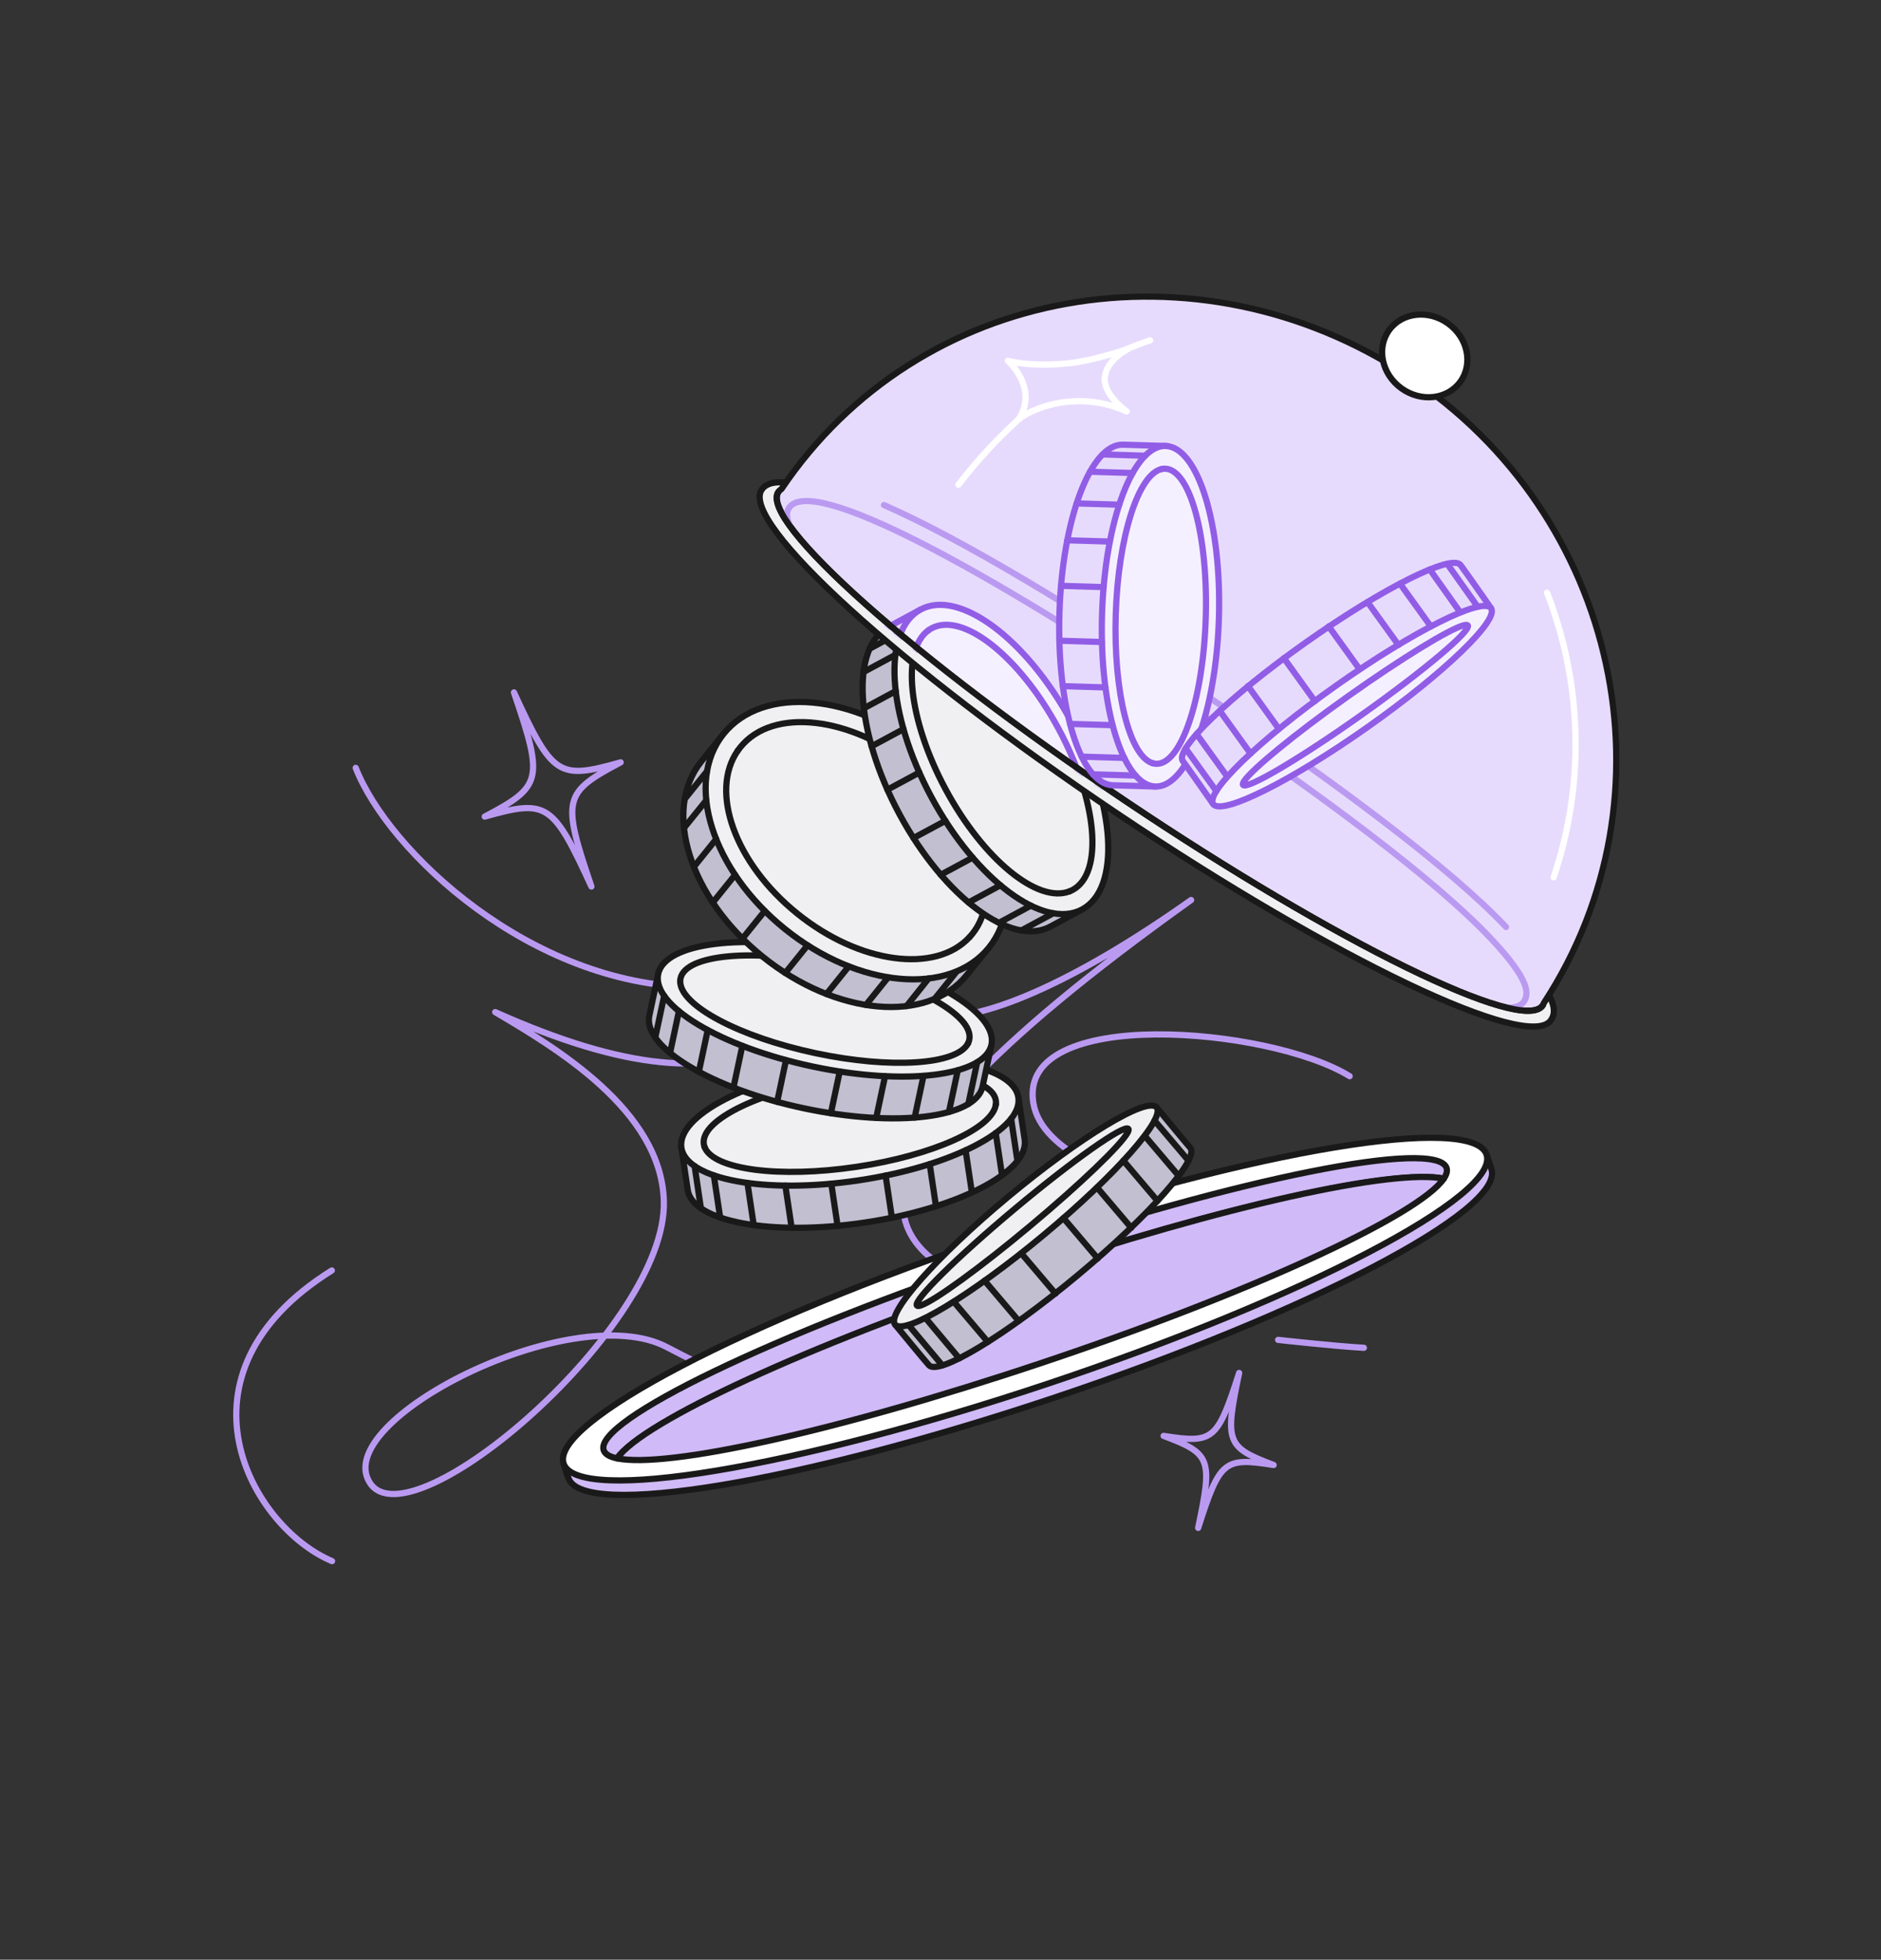 <?xml version="1.0" encoding="UTF-8"?> <svg xmlns="http://www.w3.org/2000/svg" width="908" height="946" viewBox="0 0 908 946" fill="none"><rect x="0" y="0" width="908" height="946" fill="#333333" stroke="none"/><path d="M564.378 638.965C460.693 644.52 428.5 614 383.5 694.5C370 666 367.678 674.548 321.985 650.325C276.291 626.103 158.679 686.076 178.666 715.974C198.654 745.871 322.134 640.446 320.456 579.803C319.249 535.924 268.043 505.687 239.051 488.567C365.562 545.178 400.756 498.718 461.115 412.374C394.713 508.951 459.538 516.255 574.983 434.454C376.927 575.887 405.793 621.839 564.378 638.965Z" stroke="#BA9AF1" stroke-width="3" stroke-linecap="round" stroke-linejoin="round"></path><path d="M690.448 576.234C654.258 595.5 506.638 579.711 498.817 532.463C490.996 485.214 612.869 495.69 651.507 519.502" stroke="#BA9AF1" stroke-width="3" stroke-linecap="round" stroke-linejoin="round"></path><path d="M658.359 650.61C645.54 649.941 616.976 646.798 616.976 646.798Z" fill="#7F42E1"></path><path d="M658.359 650.61C645.54 649.941 616.976 646.798 616.976 646.798" stroke="#BA9AF1" stroke-width="3" stroke-linecap="round" stroke-linejoin="round"></path><path d="M160.285 753.591C121.286 737.155 79.537 663.585 160.169 613.288" stroke="#BA9AF1" stroke-width="3" stroke-linecap="round" stroke-linejoin="round"></path><path d="M334.988 476.518C256.037 475.381 187.615 411.214 171.704 370.665" stroke="#BA9AF1" stroke-width="3" stroke-linecap="round" stroke-linejoin="round"></path><path d="M719.94 564.342C726.539 584.052 632.152 633.428 509.129 674.621C386.106 715.813 281.017 733.23 274.417 713.519C273.872 711.892 273.841 712.587 272.072 706.515C287.633 697.528 717.594 557.338 717.594 557.338L719.94 564.342Z" fill="#D0BAF7" stroke="#191919" stroke-width="3" stroke-linecap="round" stroke-linejoin="round"></path><path d="M506.783 667.623C629.815 626.428 724.194 577.055 717.594 557.345C710.994 537.634 605.914 555.048 482.882 596.243C359.85 637.439 265.469 686.803 272.071 706.522C278.674 726.241 383.751 708.819 506.783 667.623Z" fill="white" stroke="#191919" stroke-width="3" stroke-linecap="round" stroke-linejoin="round"></path><path d="M698.274 563.812C698.757 565.255 698.289 566.987 696.952 568.961C673.157 564.061 588.823 582.65 491.402 615.27C393.98 647.891 309.736 686.462 297.908 703.995C294.257 703.241 292.039 701.938 291.405 700.047C286.644 685.827 373.862 643.794 486.229 606.169C598.596 568.545 693.527 549.577 698.292 563.806L698.274 563.812Z" fill="#D0BAF7" stroke="#191919" stroke-width="3" stroke-linecap="round" stroke-linejoin="round"></path><path d="M696.95 568.956C685.087 586.501 604.419 623.875 503.466 657.678C402.512 691.481 321.696 708.902 297.906 703.99C309.733 686.457 390.419 649.077 491.399 615.265C592.379 581.453 673.154 564.055 696.95 568.956Z" fill="#D0BAF7" stroke="#191919" stroke-width="3" stroke-linecap="round" stroke-linejoin="round"></path><path d="M519.944 615.841C554.777 586.853 579.223 559.193 574.549 554.058C572.699 552.026 558.263 534.485 558.263 534.485C544.682 541.683 441.326 627.561 432.131 639.453C432.131 639.453 446.618 657.052 448.417 659.027C453.091 664.162 485.117 644.831 519.944 615.841Z" fill="#C1BFD0" stroke="#191919" stroke-width="3" stroke-linecap="round" stroke-linejoin="round"></path><path d="M503.658 596.268C538.491 567.281 562.938 539.621 558.263 534.486C553.589 529.351 521.563 548.682 486.736 577.672C451.906 606.653 427.457 634.32 432.131 639.455C436.806 644.59 468.832 625.258 503.658 596.268Z" fill="#F0F0F2" stroke="#191919" stroke-width="3" stroke-linecap="round" stroke-linejoin="round"></path><path d="M544.687 544.909C544.971 545.215 544.824 545.857 544.303 546.807C540.922 552.868 521.818 571.268 497.457 591.642C472.949 612.126 451.196 627.871 444.56 630.155C443.564 630.502 442.907 630.541 442.636 630.24C440.544 628 461.695 607.07 489.872 583.51C518.043 559.948 542.592 542.66 544.687 544.909Z" stroke="#191919" stroke-width="3" stroke-linecap="round" stroke-linejoin="round"></path><path d="M568.973 567.603L552.646 548.352" stroke="#191919" stroke-width="3" stroke-linecap="round" stroke-linejoin="round"></path><path d="M573.713 560.262L557.311 540.922" stroke="#191919" stroke-width="3" stroke-linecap="round" stroke-linejoin="round"></path><path d="M558.731 579.685L542.284 560.291" stroke="#191919" stroke-width="3" stroke-linecap="round" stroke-linejoin="round"></path><path d="M546.067 592.67L529.603 573.261" stroke="#191919" stroke-width="3" stroke-linecap="round" stroke-linejoin="round"></path><path d="M529.866 607.464L513.358 588.001" stroke="#191919" stroke-width="3" stroke-linecap="round" stroke-linejoin="round"></path><path d="M491.76 637.653L475.276 618.221" stroke="#191919" stroke-width="3" stroke-linecap="round" stroke-linejoin="round"></path><path d="M476.844 647.767L460.381 628.359" stroke="#191919" stroke-width="3" stroke-linecap="round" stroke-linejoin="round"></path><path d="M509.498 624.453L493.015 605.022" stroke="#191919" stroke-width="3" stroke-linecap="round" stroke-linejoin="round"></path><path d="M463.042 655.703L446.782 636.265" stroke="#191919" stroke-width="3" stroke-linecap="round" stroke-linejoin="round"></path><path d="M454.847 659.059L438.587 639.621" stroke="#191919" stroke-width="3" stroke-linecap="round" stroke-linejoin="round"></path><path d="M328.831 553.434L331.966 574.392C334.275 589.803 372.559 596.86 417.477 590.146C462.396 583.432 496.941 565.495 494.63 550.079C493.983 545.744 491.586 529.722 491.586 529.722C477.052 522.333 342.79 544.846 328.828 553.428L328.831 553.434Z" fill="#C1BFD0" stroke="#191919" stroke-width="3" stroke-linecap="round" stroke-linejoin="round"></path><path d="M491.582 529.733C489.275 514.317 450.993 507.262 406.076 513.973C361.158 520.685 326.615 538.622 328.922 554.037C331.228 569.453 369.51 576.508 414.428 569.797C459.345 563.085 493.888 545.148 491.582 529.733Z" fill="#F0F0F2" stroke="#191919" stroke-width="3" stroke-linecap="round" stroke-linejoin="round"></path><path d="M340.16 553.798C339.968 553.305 339.835 552.806 339.754 552.29C337.976 540.418 368.091 526.071 407.012 520.256L407.015 520.262C445.939 514.437 478.931 519.356 480.709 531.228C480.801 531.845 480.803 532.467 480.729 533.103" stroke="#191919" stroke-width="3" stroke-linecap="round" stroke-linejoin="round"></path><path d="M340.158 553.792C344.404 564.569 376.214 568.816 413.449 563.257C450.34 557.74 479.319 544.57 480.728 533.098" stroke="#191919" stroke-width="3" stroke-linecap="round" stroke-linejoin="round"></path><path d="M491.137 560.421L488.087 540.068" stroke="#191919" stroke-width="3" stroke-linecap="round" stroke-linejoin="round"></path><path d="M483.707 567.312L480.663 546.956" stroke="#191919" stroke-width="3" stroke-linecap="round" stroke-linejoin="round"></path><path d="M466.109 555.284L469.153 575.64" stroke="#191919" stroke-width="3" stroke-linecap="round" stroke-linejoin="round"></path><path d="M451.822 582.292L448.781 561.942" stroke="#191919" stroke-width="3" stroke-linecap="round" stroke-linejoin="round"></path><path d="M430.544 587.829L427.503 567.479" stroke="#191919" stroke-width="3" stroke-linecap="round" stroke-linejoin="round"></path><path d="M404.325 591.747L401.281 571.391" stroke="#191919" stroke-width="3" stroke-linecap="round" stroke-linejoin="round"></path><path d="M382.153 592.677L379.109 572.321" stroke="#191919" stroke-width="3" stroke-linecap="round" stroke-linejoin="round"></path><path d="M363.84 591.386L360.796 571.03" stroke="#191919" stroke-width="3" stroke-linecap="round" stroke-linejoin="round"></path><path d="M347.637 587.737L344.587 567.384" stroke="#191919" stroke-width="3" stroke-linecap="round" stroke-linejoin="round"></path><path d="M338.333 583.255L335.323 562.921" stroke="#191919" stroke-width="3" stroke-linecap="round" stroke-linejoin="round"></path><path d="M317.844 469.573C317.844 469.573 314.835 483.747 313.444 490.302C310.207 505.547 343.595 525.56 388.021 534.998C432.446 544.436 471.083 539.727 474.321 524.475C475.234 520.184 478.596 504.343 478.596 504.343C467.569 492.328 333.923 466.422 317.844 469.573Z" fill="#C1BFD0" stroke="#191919" stroke-width="3" stroke-linecap="round" stroke-linejoin="round"></path><path d="M478.594 504.307C481.83 489.059 448.441 469.051 404.016 459.618C359.592 450.185 320.955 454.898 317.719 470.146C314.483 485.393 347.873 505.401 392.297 514.834C436.721 524.268 475.358 519.554 478.594 504.307Z" fill="#F0F0F2" stroke="#191919" stroke-width="3" stroke-linecap="round" stroke-linejoin="round"></path><path d="M328.345 473.863C328.335 473.34 328.386 472.822 328.492 472.313C330.987 460.566 364.211 457.67 402.708 465.851C441.204 474.031 470.389 490.177 467.895 501.924C467.769 502.535 467.556 503.126 467.261 503.692" stroke="#191919" stroke-width="3" stroke-linecap="round" stroke-linejoin="round"></path><path d="M328.344 473.867C328.549 485.445 356.855 500.564 393.678 508.391C430.161 516.143 461.917 513.943 467.26 503.697" stroke="#191919" stroke-width="3" stroke-linecap="round" stroke-linejoin="round"></path><path d="M467.431 532.924L471.707 512.792" stroke="#191919" stroke-width="3" stroke-linecap="round" stroke-linejoin="round"></path><path d="M458.064 536.781L462.34 516.649" stroke="#191919" stroke-width="3" stroke-linecap="round" stroke-linejoin="round"></path><path d="M445.789 519.356L441.513 539.489" stroke="#191919" stroke-width="3" stroke-linecap="round" stroke-linejoin="round"></path><path d="M422.955 539.658L427.23 519.526" stroke="#191919" stroke-width="3" stroke-linecap="round" stroke-linejoin="round"></path><path d="M401.084 537.391L405.359 517.258" stroke="#191919" stroke-width="3" stroke-linecap="round" stroke-linejoin="round"></path><path d="M375.15 531.885L379.426 511.752" stroke="#191919" stroke-width="3" stroke-linecap="round" stroke-linejoin="round"></path><path d="M354.06 524.99L358.336 504.858" stroke="#191919" stroke-width="3" stroke-linecap="round" stroke-linejoin="round"></path><path d="M337.353 517.369L341.629 497.237" stroke="#191919" stroke-width="3" stroke-linecap="round" stroke-linejoin="round"></path><path d="M323.455 508.278L327.73 488.145" stroke="#191919" stroke-width="3" stroke-linecap="round" stroke-linejoin="round"></path><path d="M316.316 500.82L320.61 480.722" stroke="#191919" stroke-width="3" stroke-linecap="round" stroke-linejoin="round"></path><path d="M349.271 354.229L338.514 367.585C319.524 391.157 332.81 433.359 368.189 461.842C403.569 490.325 447.646 494.308 466.635 470.737C469.352 467.364 477.393 457.381 477.393 457.381C485.923 433.178 371.403 343.971 349.271 354.229Z" fill="#C1BFD0" stroke="#191919" stroke-width="3" stroke-linecap="round" stroke-linejoin="round"></path><path d="M378.966 448.493C414.348 476.977 458.425 480.956 477.414 457.381C496.404 433.807 483.115 391.606 447.733 363.122C412.351 334.639 368.274 330.66 349.285 354.234C330.295 377.809 343.584 420.01 378.966 448.493Z" fill="#F0F0F2" stroke="#191919" stroke-width="3" stroke-linecap="round" stroke-linejoin="round"></path><path d="M356.161 362.326C342.341 382.118 354.841 416.832 384.931 441.057C415.02 465.282 451.611 470.103 468.013 452.379" stroke="#191919" stroke-width="3" stroke-linecap="round" stroke-linejoin="round"></path><path d="M356.163 362.327C356.538 361.784 356.939 361.253 357.358 360.731C373.045 341.256 410.824 345.653 441.74 370.542L441.734 370.544C472.659 395.437 485.004 431.401 469.317 450.875C468.896 451.391 468.463 451.897 468.015 452.379" stroke="#191919" stroke-width="3" stroke-linecap="round" stroke-linejoin="round"></path><path d="M451.088 482.275L461.711 469.086" stroke="#191919" stroke-width="3" stroke-linecap="round" stroke-linejoin="round"></path><path d="M437.612 485.666L448.258 472.322" stroke="#191919" stroke-width="3" stroke-linecap="round" stroke-linejoin="round"></path><path d="M417.992 485.113L428.75 471.756" stroke="#191919" stroke-width="3" stroke-linecap="round" stroke-linejoin="round"></path><path d="M398.961 479.841L409.719 466.484" stroke="#191919" stroke-width="3" stroke-linecap="round" stroke-linejoin="round"></path><path d="M379.07 469.679L389.828 456.322" stroke="#191919" stroke-width="3" stroke-linecap="round" stroke-linejoin="round"></path><path d="M358.403 453.075L369.172 439.729" stroke="#191919" stroke-width="3" stroke-linecap="round" stroke-linejoin="round"></path><path d="M344.082 435.683L354.84 422.326" stroke="#191919" stroke-width="3" stroke-linecap="round" stroke-linejoin="round"></path><path d="M334.949 418.441L345.707 405.084" stroke="#191919" stroke-width="3" stroke-linecap="round" stroke-linejoin="round"></path><path d="M330.169 399.69L340.93 386.34" stroke="#191919" stroke-width="3" stroke-linecap="round" stroke-linejoin="round"></path><path d="M330.531 385.687L341.289 372.33" stroke="#191919" stroke-width="3" stroke-linecap="round" stroke-linejoin="round"></path><path d="M444.384 294.245C444.384 294.245 434.201 299.729 428.993 302.538C410.342 312.589 412.689 353.135 434.239 393.106C455.789 433.076 488.37 457.338 507.02 447.287C513.425 443.838 522.411 438.994 522.411 438.994C525.332 421.048 462.028 299.771 444.384 294.245Z" fill="#C1BFD0" stroke="#191919" stroke-width="3" stroke-linecap="round" stroke-linejoin="round"></path><path d="M449.616 384.805C471.16 424.778 503.743 449.038 522.393 438.992C541.043 428.945 538.696 388.397 517.153 348.424C495.609 308.451 463.026 284.191 444.376 294.237C425.727 304.284 428.073 344.832 449.616 384.805Z" fill="#F0F0F2" stroke="#191919" stroke-width="3" stroke-linecap="round" stroke-linejoin="round"></path><path d="M448.266 304.185C448.72 303.857 449.206 303.551 449.705 303.285C464.738 295.187 492.168 316.888 510.968 351.767L510.967 351.761C529.774 386.639 532.826 421.476 517.787 429.581C517.289 429.854 516.771 430.089 516.241 430.291" stroke="#191919" stroke-width="3" stroke-linecap="round" stroke-linejoin="round"></path><path d="M448.263 304.183C434.884 313.704 438.344 347.388 456.515 381.104C474.686 414.814 500.932 436.224 516.239 430.289" stroke="#191919" stroke-width="3" stroke-linecap="round" stroke-linejoin="round"></path><path d="M493.03 449.151L508.422 440.857" stroke="#191919" stroke-width="3" stroke-linecap="round" stroke-linejoin="round"></path><path d="M482.218 445.476L497.617 437.182" stroke="#191919" stroke-width="3" stroke-linecap="round" stroke-linejoin="round"></path><path d="M467.53 435.639L482.922 427.346" stroke="#191919" stroke-width="3" stroke-linecap="round" stroke-linejoin="round"></path><path d="M454.12 422.28L469.512 413.986" stroke="#191919" stroke-width="3" stroke-linecap="round" stroke-linejoin="round"></path><path d="M440.953 404.539L456.352 396.244" stroke="#191919" stroke-width="3" stroke-linecap="round" stroke-linejoin="round"></path><path d="M428.373 381.197L443.773 372.916" stroke="#191919" stroke-width="3" stroke-linecap="round" stroke-linejoin="round"></path><path d="M420.737 360.256L436.129 351.963" stroke="#191919" stroke-width="3" stroke-linecap="round" stroke-linejoin="round"></path><path d="M417.006 341.909L432.398 333.615" stroke="#191919" stroke-width="3" stroke-linecap="round" stroke-linejoin="round"></path><path d="M416.847 324.404L432.246 316.109" stroke="#191919" stroke-width="3" stroke-linecap="round" stroke-linejoin="round"></path><path d="M419.753 313.178L435.145 304.885" stroke="#191919" stroke-width="3" stroke-linecap="round" stroke-linejoin="round"></path><path d="M575.676 339.313C470.46 268.618 378.897 218.533 367.65 236.454C357.18 252.025 433.979 321.953 539.195 392.647C644.413 463.332 738.197 508.019 748.668 492.448C751.391 488.447 752.302 481.504 731.238 459.213C702.896 429.222 644.018 385.233 575.676 339.313Z" fill="#F0F0F2" stroke="#191919" stroke-width="3" stroke-linecap="round" stroke-linejoin="round"></path><path fill-rule="evenodd" clip-rule="evenodd" d="M745.226 484.223C810.85 384.003 781.49 248.509 679.478 181.316C577.898 114.409 443.694 137.31 377.22 236.083C376.6 236.454 376.104 236.913 375.733 237.464C366.37 251.382 441.377 318.16 543.258 386.609C645.138 455.068 735.321 499.276 744.684 485.358C744.916 485.012 745.097 484.633 745.226 484.223Z" fill="#E7DBFD"></path><path d="M745.226 484.223L743.796 483.772C743.837 483.641 743.896 483.516 743.971 483.401L745.226 484.223ZM679.478 181.316L680.303 180.064L680.303 180.064L679.478 181.316ZM377.22 236.083L378.464 236.92C378.341 237.103 378.179 237.256 377.99 237.37L377.22 236.083ZM375.733 237.464L376.978 238.301L376.978 238.301L375.733 237.464ZM543.258 386.609L544.095 385.364L544.095 385.364L543.258 386.609ZM744.684 485.358L745.928 486.195L745.928 486.195L744.684 485.358ZM745.226 484.223L743.971 483.401C809.128 383.895 779.996 249.321 678.652 182.569L679.478 181.316L680.303 180.064C782.983 247.696 812.573 384.112 746.481 485.045L745.226 484.223ZM679.478 181.316L678.652 182.569C577.708 116.08 444.445 138.88 378.464 236.92L377.22 236.083L375.975 235.245C442.943 135.739 578.088 112.738 680.303 180.064L679.478 181.316ZM377.22 236.083L377.99 237.37C377.54 237.639 377.213 237.952 376.978 238.301L375.733 237.464L374.489 236.627C374.994 235.875 375.661 235.268 376.449 234.796L377.22 236.083ZM375.733 237.464L376.978 238.301C376.248 239.386 376.144 241.31 377.452 244.491C378.729 247.595 381.191 251.486 384.811 256.087C392.037 265.271 403.643 276.994 418.777 290.467C449.029 317.4 493.193 351.165 544.095 385.364L543.258 386.609L542.422 387.854C491.443 353.604 447.163 319.756 416.782 292.708C401.6 279.191 389.841 267.332 382.453 257.942C378.766 253.255 376.108 249.111 374.677 245.632C373.278 242.229 372.878 239.022 374.489 236.627L375.733 237.464ZM543.258 386.609L544.095 385.364C594.997 419.568 642.952 447.696 679.325 465.528C697.522 474.448 712.764 480.764 724.001 483.985C729.63 485.598 734.165 486.409 737.524 486.418C740.965 486.429 742.709 485.605 743.439 484.52L744.684 485.358L745.928 486.195C744.318 488.589 741.196 489.429 737.515 489.418C733.751 489.407 728.909 488.512 723.175 486.869C711.686 483.576 696.259 477.171 678.005 468.222C641.476 450.314 593.4 422.109 542.422 387.854L543.258 386.609ZM744.684 485.358L743.439 484.52C743.588 484.299 743.708 484.051 743.796 483.772L745.226 484.223L746.657 484.674C746.486 485.215 746.244 485.725 745.928 486.195L744.684 485.358Z" fill="#191919"></path><path d="M728.683 486.453C732.029 486.289 734.352 485.356 735.535 483.598C738.07 479.873 738.919 473.409 719.308 452.656C692.922 424.735 638.108 383.781 574.482 341.031C476.528 275.215 391.284 228.586 380.814 245.271C379.512 247.206 379.659 250.043 381.123 253.663" stroke="#BA9AF1" stroke-width="3" stroke-linecap="round" stroke-linejoin="round"></path><path d="M726.985 447.471C700.197 419.125 644.548 377.547 579.953 334.146C519.306 293.397 463.459 259.893 426.702 243.794" stroke="#BA9AF1" stroke-width="3" stroke-linecap="round" stroke-linejoin="round"></path><path d="M676.472 187.439C666.967 180.579 664.315 168.019 670.548 159.384C676.781 150.749 689.539 149.31 699.044 156.17C708.549 163.029 711.201 175.59 704.968 184.225C698.735 192.859 685.977 194.298 676.472 187.439Z" fill="white" stroke="#191919" stroke-width="3" stroke-linecap="round" stroke-linejoin="round"></path><mask id="mask0_936_84002" style="mask-type:alpha" maskUnits="userSpaceOnUse" x="373" y="141" width="409" height="349"><path fill-rule="evenodd" clip-rule="evenodd" d="M745.227 484.222C810.85 384.003 781.489 248.508 679.478 181.316C577.898 114.409 443.693 137.31 377.219 236.084C376.6 236.454 376.104 236.914 375.733 237.464C366.371 251.383 441.378 318.161 543.259 386.609C645.138 455.068 735.321 499.276 744.684 485.358C744.917 485.012 745.098 484.633 745.227 484.222Z" fill="#F0F0F2"></path><path d="M745.227 484.222L743.796 483.771C743.838 483.64 743.897 483.515 743.972 483.4L745.227 484.222ZM679.478 181.316L680.303 180.064L679.478 181.316ZM377.219 236.084L378.463 236.921C378.341 237.104 378.179 237.257 377.99 237.37L377.219 236.084ZM375.733 237.464L374.489 236.627L374.489 236.627L375.733 237.464ZM543.259 386.609L544.095 385.364L544.095 385.364L543.259 386.609ZM744.684 485.358L745.929 486.195L745.929 486.195L744.684 485.358ZM745.227 484.222L743.972 483.4C809.128 383.895 779.996 249.321 678.652 182.569L679.478 181.316L680.303 180.064C782.983 247.696 812.572 384.111 746.482 485.044L745.227 484.222ZM679.478 181.316L678.652 182.569C577.708 116.079 444.444 138.88 378.463 236.921L377.219 236.084L375.975 235.246C442.942 135.739 578.088 112.738 680.303 180.064L679.478 181.316ZM377.219 236.084L377.99 237.37C377.54 237.64 377.213 237.952 376.978 238.301L375.733 237.464L374.489 236.627C374.994 235.876 375.66 235.269 376.448 234.797L377.219 236.084ZM375.733 237.464L376.978 238.301C376.248 239.386 376.144 241.31 377.452 244.491C378.729 247.595 381.191 251.486 384.811 256.087C392.037 265.271 403.643 276.994 418.777 290.468C449.029 317.4 493.193 351.166 544.095 385.364L543.259 386.609L542.422 387.854C491.443 353.604 447.164 319.756 416.782 292.708C401.6 279.192 389.842 267.332 382.453 257.942C378.766 253.255 376.109 249.111 374.678 245.632C373.278 242.229 372.878 239.022 374.489 236.627L375.733 237.464ZM543.259 386.609L544.095 385.364C594.997 419.568 642.952 447.697 679.325 465.528C697.522 474.449 712.764 480.764 724.001 483.985C729.631 485.599 734.165 486.409 737.524 486.419C740.965 486.429 742.709 485.606 743.439 484.521L744.684 485.358L745.929 486.195C744.318 488.59 741.196 489.43 737.515 489.419C733.752 489.408 728.909 488.513 723.175 486.869C711.686 483.576 696.259 477.171 678.005 468.222C641.476 450.314 593.4 422.109 542.422 387.854L543.259 386.609ZM744.684 485.358L743.439 484.521C743.589 484.299 743.708 484.051 743.796 483.771L745.227 484.222L746.658 484.672C746.487 485.215 746.245 485.725 745.929 486.195L744.684 485.358Z" fill="#191919"></path></mask><g mask="url(#mask0_936_84002)"><path d="M444.388 294.247C444.388 294.247 434.205 299.731 428.996 302.54C410.346 312.591 412.693 353.137 434.243 393.108C455.793 433.078 488.373 457.34 507.024 447.289C513.429 443.84 522.415 438.996 522.415 438.996C525.336 421.05 462.031 299.773 444.388 294.247Z" fill="#E7DBFD" stroke="#915DE6" stroke-width="3" stroke-linecap="round" stroke-linejoin="round"></path><path d="M449.62 384.807C471.164 424.78 503.747 449.04 522.397 438.994C541.046 428.947 538.7 388.399 517.157 348.426C495.613 308.453 463.03 284.193 444.38 294.239C425.731 304.286 428.077 344.834 449.62 384.807Z" fill="#F5F0FF" stroke="#915DE6" stroke-width="3" stroke-linecap="round" stroke-linejoin="round"></path><path d="M448.269 304.187C448.724 303.859 449.21 303.553 449.708 303.287C464.742 295.189 492.172 316.89 510.972 351.769L510.971 351.762C529.778 386.641 532.83 421.478 517.79 429.583C517.293 429.856 516.775 430.091 516.245 430.293" stroke="#915DE6" stroke-width="3" stroke-linecap="round" stroke-linejoin="round"></path><path d="M448.267 304.185C434.888 313.706 438.347 347.39 456.519 381.106C474.69 414.816 500.936 436.226 516.243 430.291" stroke="#915DE6" stroke-width="3" stroke-linecap="round" stroke-linejoin="round"></path><path d="M493.03 449.153L508.422 440.859" stroke="#915DE6" stroke-width="3" stroke-linecap="round" stroke-linejoin="round"></path><path d="M482.222 445.478L497.621 437.184" stroke="#915DE6" stroke-width="3" stroke-linecap="round" stroke-linejoin="round"></path><path d="M467.534 435.641L482.926 427.348" stroke="#915DE6" stroke-width="3" stroke-linecap="round" stroke-linejoin="round"></path><path d="M454.124 422.282L469.516 413.988" stroke="#915DE6" stroke-width="3" stroke-linecap="round" stroke-linejoin="round"></path><path d="M440.957 404.541L456.355 396.246" stroke="#915DE6" stroke-width="3" stroke-linecap="round" stroke-linejoin="round"></path><path d="M428.376 381.199L443.777 372.918" stroke="#915DE6" stroke-width="3" stroke-linecap="round" stroke-linejoin="round"></path><path d="M420.741 360.258L436.133 351.965" stroke="#915DE6" stroke-width="3" stroke-linecap="round" stroke-linejoin="round"></path><path d="M417.01 341.911L432.402 333.617" stroke="#915DE6" stroke-width="3" stroke-linecap="round" stroke-linejoin="round"></path><path d="M416.851 324.406L432.25 316.111" stroke="#915DE6" stroke-width="3" stroke-linecap="round" stroke-linejoin="round"></path><path d="M419.756 313.18L435.148 304.887" stroke="#915DE6" stroke-width="3" stroke-linecap="round" stroke-linejoin="round"></path></g><path d="M375.732 237.464C366.37 251.383 441.377 318.161 543.258 386.609C645.137 455.068 735.32 499.276 744.683 485.358" stroke="#191919" stroke-width="3" stroke-linecap="round" stroke-linejoin="round"></path><path d="M563.273 215.294L542.091 214.661C526.515 214.198 512.776 250.622 511.412 296.019C510.049 341.416 521.57 378.597 537.153 379.058C541.533 379.19 557.726 379.674 557.726 379.674C567.577 366.682 569.247 230.556 563.279 215.292L563.273 215.294Z" fill="#E7DBFD" stroke="#915DE6" stroke-width="3" stroke-linecap="round" stroke-linejoin="round"></path><path d="M557.713 379.668C573.293 380.134 587.03 343.712 588.396 298.316C589.762 252.921 578.239 215.743 562.659 215.277C547.079 214.811 533.342 251.234 531.976 296.629C530.61 342.025 542.133 379.203 557.713 379.668Z" fill="#F5F0FF" stroke="#915DE6" stroke-width="3" stroke-linecap="round" stroke-linejoin="round"></path><path d="M560.904 226.382C561.424 226.281 561.938 226.238 562.46 226.25C574.459 226.607 583.235 258.791 582.051 298.126L582.044 298.127C580.869 337.467 570.174 369.063 558.175 368.706C557.551 368.686 556.938 368.579 556.325 368.393" stroke="#915DE6" stroke-width="3" stroke-linecap="round" stroke-linejoin="round"></path><path d="M560.907 226.38C549.548 228.646 539.723 259.198 538.588 296.828C537.47 334.113 545.288 364.969 556.329 368.391" stroke="#915DE6" stroke-width="3" stroke-linecap="round" stroke-linejoin="round"></path><path d="M527.596 373.784L548.168 374.394" stroke="#915DE6" stroke-width="3" stroke-linecap="round" stroke-linejoin="round"></path><path d="M522.132 365.251L542.705 365.868" stroke="#915DE6" stroke-width="3" stroke-linecap="round" stroke-linejoin="round"></path><path d="M537.091 350.065L516.518 349.448" stroke="#915DE6" stroke-width="3" stroke-linecap="round" stroke-linejoin="round"></path><path d="M513.048 331.214L533.615 331.833" stroke="#915DE6" stroke-width="3" stroke-linecap="round" stroke-linejoin="round"></path><path d="M511.373 309.29L531.939 309.909" stroke="#915DE6" stroke-width="3" stroke-linecap="round" stroke-linejoin="round"></path><path d="M512.167 282.792L532.74 283.409" stroke="#915DE6" stroke-width="3" stroke-linecap="round" stroke-linejoin="round"></path><path d="M515.19 260.806L535.763 261.422" stroke="#915DE6" stroke-width="3" stroke-linecap="round" stroke-linejoin="round"></path><path d="M519.71 243.013L540.283 243.629" stroke="#915DE6" stroke-width="3" stroke-linecap="round" stroke-linejoin="round"></path><path d="M526.178 227.716L546.75 228.326" stroke="#915DE6" stroke-width="3" stroke-linecap="round" stroke-linejoin="round"></path><path d="M532.239 219.353L552.784 219.999" stroke="#915DE6" stroke-width="3" stroke-linecap="round" stroke-linejoin="round"></path><path d="M630.314 310.14C593.299 336.284 566.744 361.926 570.998 367.414C572.681 369.587 585.687 388.214 585.687 388.214C599.794 382.111 709.612 304.668 719.718 293.539C719.718 293.539 706.667 274.852 705.029 272.74C700.775 267.252 667.322 283.992 630.314 310.14Z" fill="#E7DBFD" stroke="#915DE6" stroke-width="3" stroke-linecap="round" stroke-linejoin="round"></path><path d="M645.002 330.939C607.988 357.083 581.433 382.725 585.687 388.213C589.94 393.702 623.394 376.961 660.402 350.814C697.414 324.675 723.972 299.027 719.718 293.539C715.464 288.051 682.011 304.791 645.002 330.939Z" fill="#F5F0FF" stroke="#915DE6" stroke-width="3" stroke-linecap="round" stroke-linejoin="round"></path><path d="M600.047 378.894C599.789 378.567 599.986 377.938 600.58 377.033C604.43 371.258 624.928 354.425 650.822 336.039C676.873 317.555 699.801 303.579 706.597 301.826C707.617 301.559 708.276 301.572 708.522 301.893C710.43 304.292 687.691 323.485 657.741 344.745C627.796 366.008 601.959 381.302 600.047 378.894Z" stroke="#915DE6" stroke-width="3" stroke-linecap="round" stroke-linejoin="round"></path><path d="M577.627 354.355L592.382 374.835" stroke="#915DE6" stroke-width="3" stroke-linecap="round" stroke-linejoin="round"></path><path d="M572.32 361.295L587.143 381.871" stroke="#915DE6" stroke-width="3" stroke-linecap="round" stroke-linejoin="round"></path><path d="M588.796 343.12L603.659 363.753" stroke="#915DE6" stroke-width="3" stroke-linecap="round" stroke-linejoin="round"></path><path d="M602.441 331.177L617.32 351.825" stroke="#915DE6" stroke-width="3" stroke-linecap="round" stroke-linejoin="round"></path><path d="M619.765 317.706L634.683 338.413" stroke="#915DE6" stroke-width="3" stroke-linecap="round" stroke-linejoin="round"></path><path d="M660.128 290.624L675.025 311.297" stroke="#915DE6" stroke-width="3" stroke-linecap="round" stroke-linejoin="round"></path><path d="M675.801 281.72L690.679 302.368" stroke="#915DE6" stroke-width="3" stroke-linecap="round" stroke-linejoin="round"></path><path d="M641.401 302.381L656.298 323.055" stroke="#915DE6" stroke-width="3" stroke-linecap="round" stroke-linejoin="round"></path><path d="M690.183 274.9L704.856 295.562" stroke="#915DE6" stroke-width="3" stroke-linecap="round" stroke-linejoin="round"></path><path d="M698.62 272.203L713.294 292.865" stroke="#915DE6" stroke-width="3" stroke-linecap="round" stroke-linejoin="round"></path><path d="M555.195 164.268C521.337 175.597 489.048 199.803 462.649 233.997" stroke="white" stroke-width="3" stroke-linecap="round" stroke-linejoin="round"></path><path d="M486.524 174.166C486.524 174.166 501.456 187.181 491.801 202.229C491.801 202.229 501.244 194.841 517.269 193.784C526.417 193.154 535.577 194.817 543.917 198.614C543.917 198.614 533.43 191.314 533.282 183.359C533.118 174.038 544.638 168.399 544.638 168.399C544.638 168.399 527.572 174.207 515.905 175.365C496.82 177.285 486.531 174.167 486.531 174.167L486.524 174.166Z" fill="#E7DBFD" stroke="white" stroke-width="3" stroke-linejoin="round"></path><path d="M749.988 423.503C753.351 413.499 755.938 403.246 757.713 392.839C759.452 382.689 760.395 372.411 760.533 362.113C760.676 351.661 760.008 341.211 758.545 330.861C756.992 319.997 754.559 309.281 751.267 298.813C750.007 294.965 748.325 289.829 746.769 286.084" fill="#E7DBFD"></path><path d="M749.988 423.503C753.351 413.499 755.938 403.246 757.713 392.839C759.452 382.689 760.395 372.411 760.533 362.113C760.676 351.661 760.008 341.211 758.545 330.861C756.992 319.997 754.559 309.281 751.267 298.813C750.007 294.965 748.325 289.829 746.769 286.084" stroke="white" stroke-width="3" stroke-linecap="round" stroke-linejoin="round"></path><path d="M233.992 394.192C264.138 385.692 266.836 387.443 285.498 427.964C271.118 385.734 271.846 382.634 299.6 368.01C269.454 376.509 266.756 374.758 248.094 334.238C262.474 376.467 261.746 379.568 233.992 394.192Z" stroke="#BA9AF1" stroke-width="3" stroke-linecap="round" stroke-linejoin="round"></path><path d="M561.701 693.136C584.522 701.739 585.413 704.099 578.378 737.551C588.844 705.006 590.785 703.395 614.816 707.186C591.994 698.583 591.103 696.223 598.163 662.757C587.692 695.321 585.756 696.912 561.701 693.136Z" stroke="#BA9AF1" stroke-width="3" stroke-linecap="round" stroke-linejoin="round"></path></svg> 